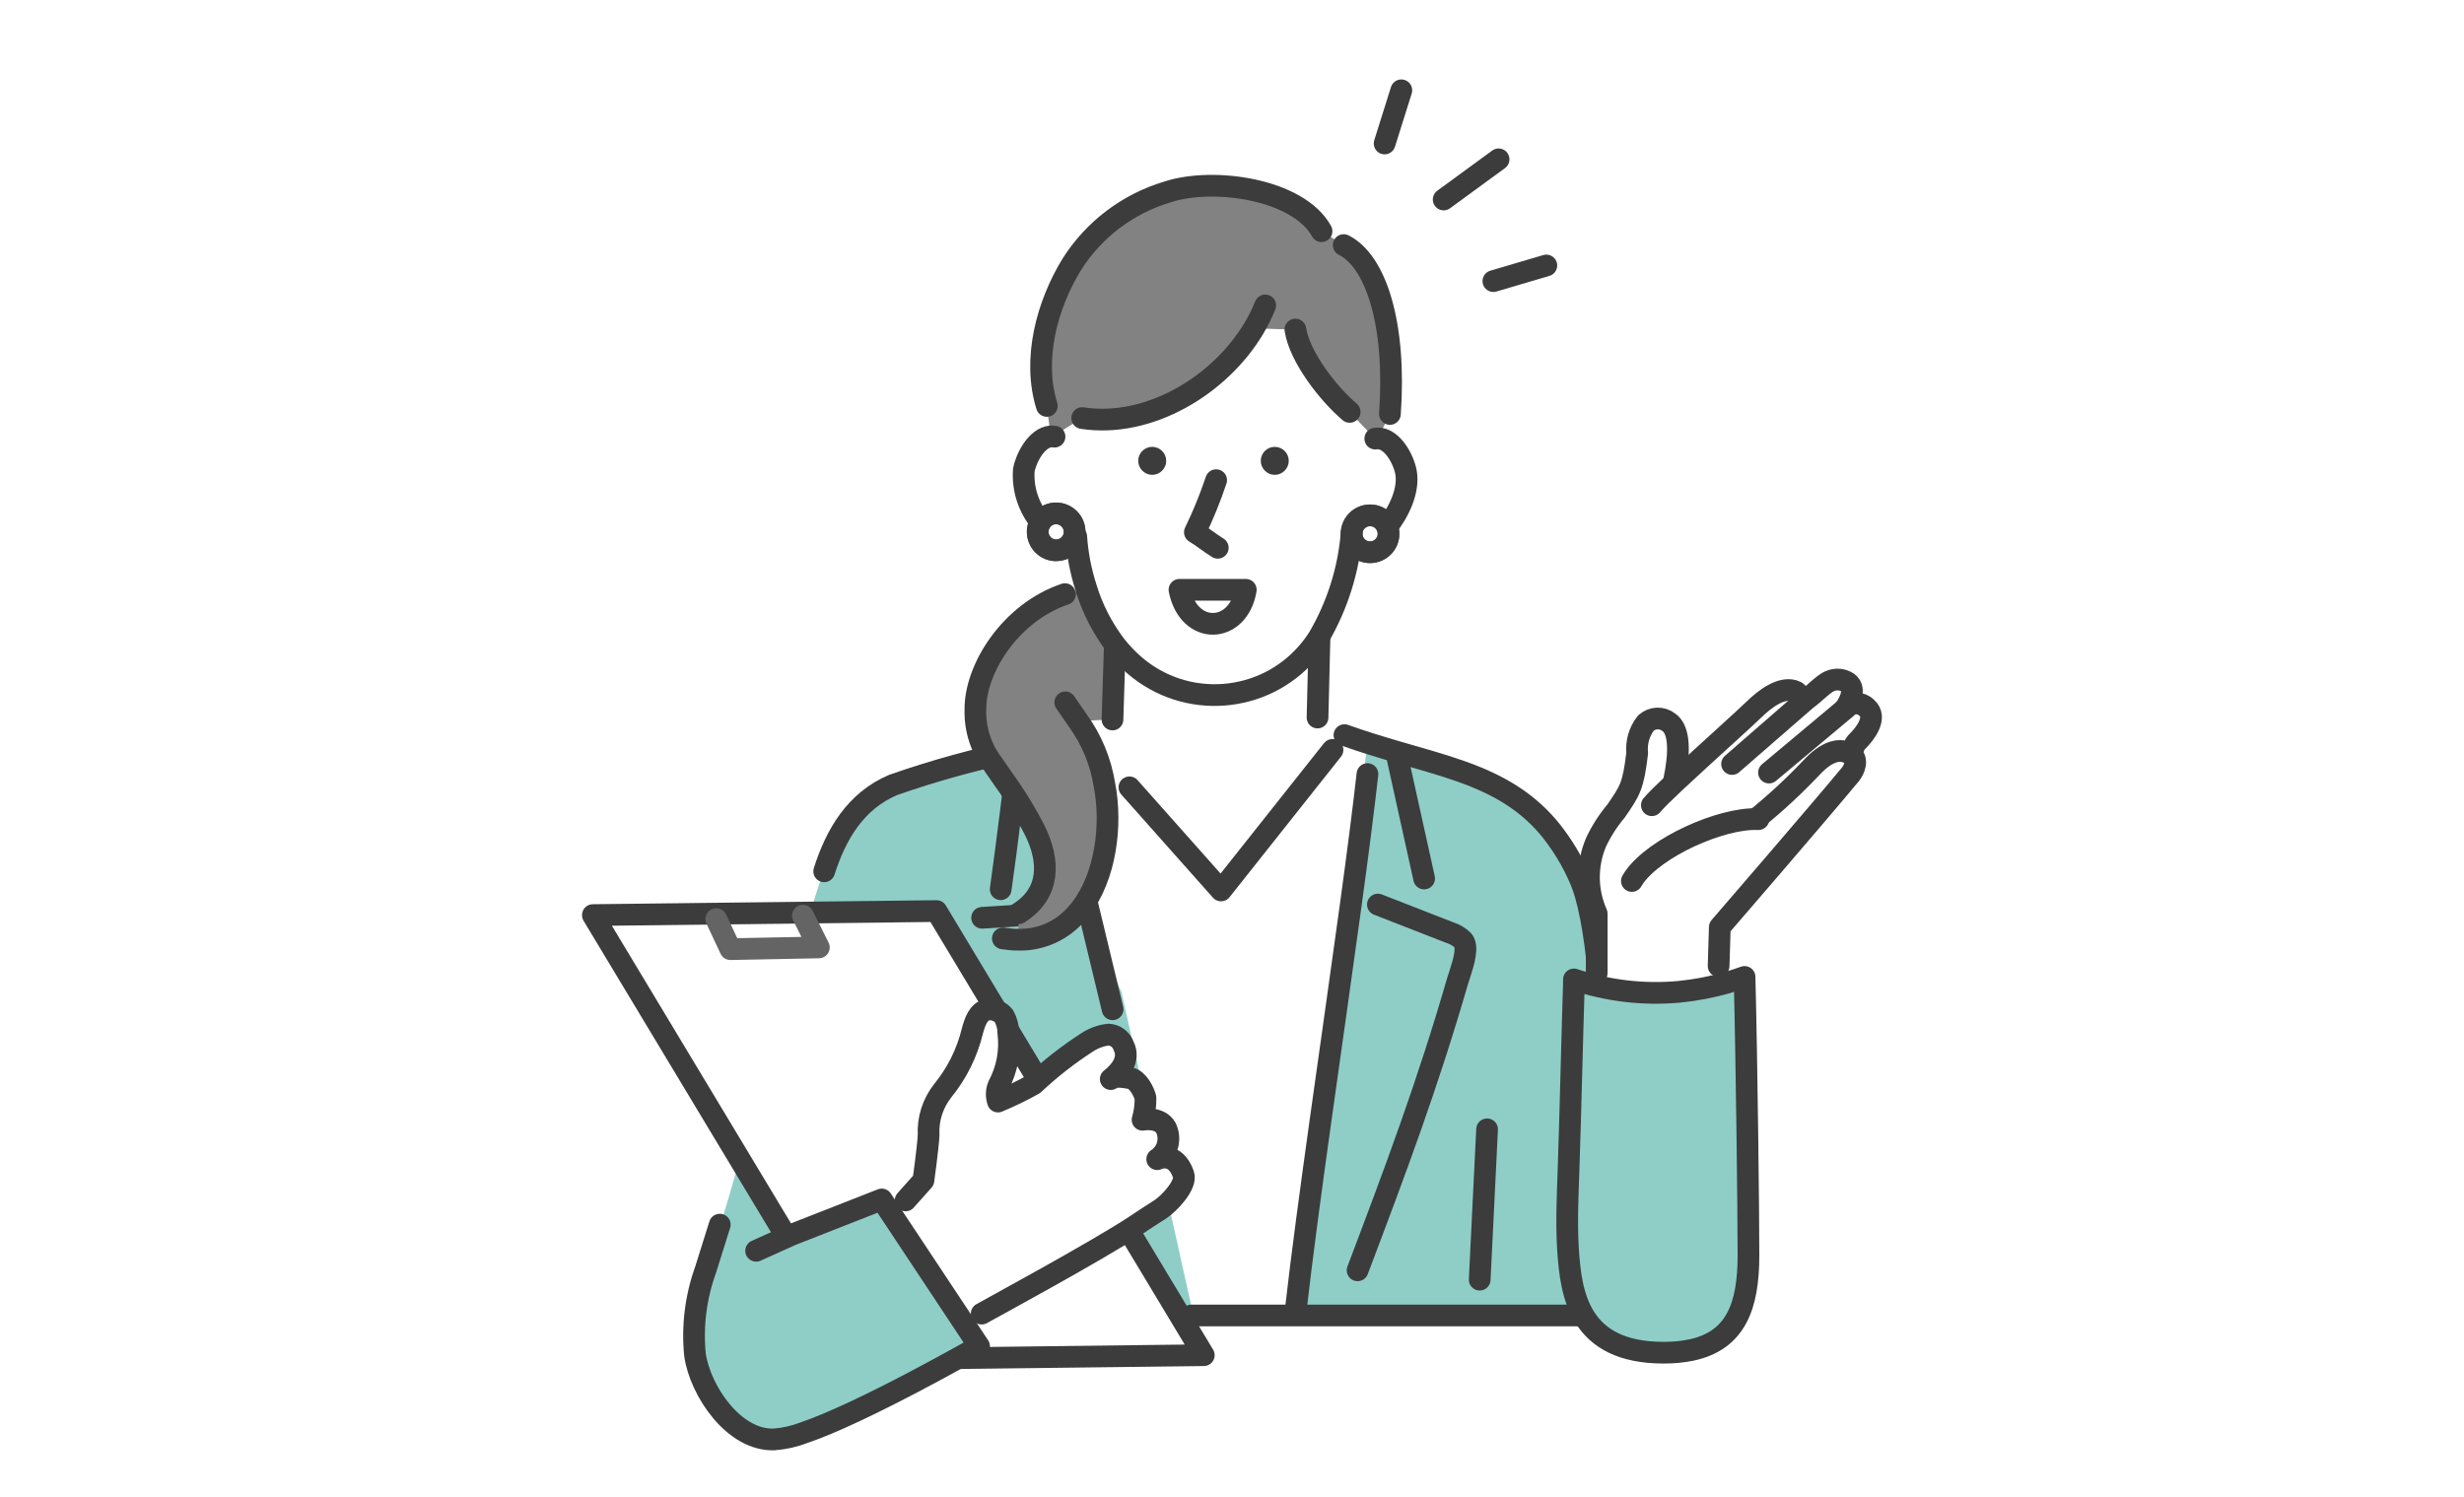 <svg id="_レイヤー_2" xmlns="http://www.w3.org/2000/svg" width="227" height="137.92" viewBox="0 0 227 137.92"><defs><style>.cls-1,.cls-2,.cls-3,.cls-4,.cls-5{stroke-width:2px}.cls-1,.cls-2,.cls-6{fill:#fff}.cls-1,.cls-7{stroke-miterlimit:10}.cls-1,.cls-5{stroke:#646464}.cls-2,.cls-3,.cls-4,.cls-7{stroke:#3c3c3c}.cls-2,.cls-3,.cls-4,.cls-5{stroke-linecap:round;stroke-linejoin:round}.cls-3,.cls-8{fill:#8ecec7}.cls-7{fill:#3c3c3c}.cls-4,.cls-5{fill:none}.cls-9{fill:#828282}.cls-6,.cls-8,.cls-9{stroke-width:0}</style></defs><g id="_レイヤー_1-2"><g id="_アートワーク_13"><g id="_グループ_2275"><rect id="_長方形_93-3" class="cls-6" width="227" height="137.92"/><g id="_グループ_2274"><line id="_線_229" class="cls-4" x1="127.56" y1="13.22" x2="129.1" y2="8.32"/><line id="_線_230" class="cls-4" x1="133" y1="18.38" x2="138.06" y2="14.68"/><line id="_線_231" class="cls-4" x1="137.58" y1="25.9" x2="142.46" y2="24.46"/></g><path id="_パス_6746" class="cls-6" d="m121.98,58.85l-19.07-.98-.33,7.99-5.22,1.14,1.14,54.28h26.08l2.12-52.65-4.73-1.57v-8.22Z"/><path id="_パス_6747" class="cls-8" d="m65.74,114.92l16.63.82,10.76-35.54-17.12-.33c-1.83,4.96-6.21,21.93-10.27,35.05Z"/><path id="_パス_6748" class="cls-8" d="m145.54,80.93c-.67-1.55-1.54-3-2.58-4.33-1-1.25-2.19-2.34-3.52-3.22-3-1.98-6.55-2.9-10.54-4.06l-.15.52h0l-2.85-.9c-.39,3.42-.83,9.84-1.43,14.21-1.7,12.44-4.78,28.28-5.9,38.12,0,0,5.3.32,5.54,0h23.31s.03-32.33-.09-33.28c-.24-2.43-.85-4.81-1.79-7.06Z"/><path id="_パス_6749" class="cls-8" d="m100.49,85.25c1.32-1.64.07-3.48-1-5.7-.81-1.69-.9-6.12-1.96-7.66-.36-.53-1.51-2.5-1.79-2.93l-4.78,1.69c-2.82.62-6,.55-8.67,1.69-3.45,1.47-5.26,4.53-6.35,7.96l-1.22,41.65,35.21-.82-6.61-29.73-2.82-6.14Z"/><path id="_パス_6750" class="cls-4" d="m123.86,67.73c1.75.63,3.43,1.13,5.04,1.6,3.99,1.16,7.54,2.07,10.54,4.06,1.34.88,2.53,1.97,3.52,3.22,1.04,1.33,1.91,2.78,2.58,4.33,3.23,7.25,2.23,34.62,2.28,40.35"/><line id="_線_232" class="cls-4" x1="137" y1="104.05" x2="136.32" y2="117.9"/><path id="_パス_6751" class="cls-4" d="m93.94,69.11c-3.96.81-7.85,1.88-11.66,3.21-3.45,1.47-5.26,4.53-6.35,7.96"/><line id="_線_233" class="cls-4" x1="96.71" y1="68.95" x2="102.5" y2="92.99"/><path id="_パス_6752" class="cls-4" d="m125.98,71.32c-.39,3.42-.91,7.47-1.51,11.84-1.7,12.44-3.97,27.63-5.09,37.47-.01.11.01.39,0,.49"/><path id="_パス_6753" class="cls-4" d="m128.75,69.85l.18.82,2.27,10.27"/><path id="_パス_6754" class="cls-4" d="m126.94,83.34l2.87,1.12,3.74,1.46c.47.14.9.4,1.24.74.48.57.05,2-.28,3.02-.09.27-.17.51-.23.71-2.77,9.57-5.68,17.33-9.21,26.65"/><path id="_パス_6755" class="cls-4" d="m93.62,70.75s-.86,7.23-1.43,11.18"/><path id="_パス_6756" class="cls-4" d="m104.05,72.54l8.44,9.5,10.27-12.95"/><path id="_パス_6757" class="cls-4" d="m96.12,84.21l-5.64.35"/><path id="_パス_6758" class="cls-9" d="m98.11,54.74c-5.01,1.69-8.31,6.88-8.25,10.69-.04,1.79.53,3.54,1.61,4.96.29.43.61.89.98,1.42,1.1,1.52,2.08,3.12,2.93,4.79,1.29,2.68,1.46,5.67-1.55,7.55l-.02,2.42c1.79.05,3.53-.61,4.85-1.83,2.7-2.49,3.69-7.09,3.32-10.96-.05-.52-.13-1.03-.22-1.52-.33-2.11-1.16-4.1-2.41-5.83l3.15-.14.21-6.74.09-.07c-1.22-1.58-2.14-3.37-2.72-5.28l-1.96.54Z"/><path id="_パス_6759" class="cls-4" d="m98.11,54.74c-5.01,1.69-8.31,6.88-8.25,10.69-.04,1.79.53,3.54,1.61,4.96.29.43.61.89.98,1.42,1.1,1.52,2.08,3.12,2.93,4.79,1.29,2.68,1.46,5.67-1.55,7.55"/><path id="_パス_6760" class="cls-4" d="m98.14,64.71c.46.66.85,1.22,1.19,1.73,1.25,1.73,2.07,3.73,2.41,5.83.1.49.17,1,.22,1.52.37,3.87-.61,8.47-3.32,10.96-1.31,1.22-3.06,1.88-4.85,1.83-.47,0-.94-.05-1.4-.12"/><path id="_パス_6761" class="cls-6" d="m128.08,40.48c-.69-.89-1.83-1.29-2.92-1.03,2.19-5.86-.78-12.38-6.63-14.58-.22-.08-.45-.16-.68-.23l-.08,2.66c-2.12,4.33-6.09,7.47-10.79,8.54-3.76.83-8.31.53-10.69,3.55-1.12,1.43-1.89,4.73-1.19,6.4s1.77,2.82,3.59,2.77c.19,5.04,2.7,10.91,7.01,13.53,4.02,2.31,9.03,2,12.72-.81,3.49-2.8,5.16-9.13,6.28-13.46.03,1.21,1.84,1.01,3.01.74s1.03-1.43,1.3-2.61.66-1.32.38-2.49c-.19-1.08-.63-2.11-1.29-2.99Z"/><path id="_パス_6762" class="cls-9" d="m123.79,22.58l-2.04-1.28c-2.15-3.89-9.98-5-14.18-3.62-3.66,1.09-6.8,3.46-8.84,6.69-2.27,3.71-3.63,8.72-2.29,13.03l.36,2.82s.09,0,.13,0l2.77-1.69c6.1.93,12.67-2.99,15.82-8.28l3.82.12c.39,2.54,3.04,5.93,5,7.6l2.36,2.46c.07-.01.15-.02.22-.02l1.12-2.26c.59-8.3-1.29-14.08-4.26-15.56Z"/><path id="_パス_6763" class="cls-1" d="m126.22,47.48c-.92,0-1.67.73-1.7,1.64v.06c0,.94.76,1.7,1.7,1.7s1.7-.76,1.7-1.7-.76-1.7-1.7-1.7h0Z"/><path id="_パス_6764" class="cls-1" d="m97.29,47.3c-.94,0-1.7.77-1.69,1.71s.77,1.7,1.71,1.69c.77,0,1.44-.52,1.64-1.27.04-.14.06-.29.05-.43,0-.94-.77-1.7-1.71-1.7Z"/><path id="_パス_6765" class="cls-4" d="m99.15,49.44c.11,1.62.42,3.22.92,4.76.58,1.91,1.51,3.7,2.72,5.29.52.66,1.1,1.26,1.73,1.81,4.73,4.08,11.88,3.54,15.95-1.19.37-.43.71-.88,1.01-1.36,1.72-2.94,2.76-6.22,3.04-9.61"/><path id="_パス_6766" class="cls-4" d="m112.04,44.24c-.55,1.64-1.2,3.24-1.96,4.8.78.47,1.33.95,2.11,1.43"/><line id="_線_234" class="cls-4" x1="121.38" y1="66.11" x2="121.56" y2="58.79"/><line id="_線_235" class="cls-4" x1="102.7" y1="59.56" x2="102.49" y2="66.29"/><path id="_パス_6767" class="cls-4" d="m121.75,21.3c-2.15-3.89-9.98-5-14.18-3.62-3.66,1.09-6.8,3.46-8.84,6.69-2.27,3.71-3.63,8.72-2.29,13.03"/><path id="_パス_6768" class="cls-4" d="m97.15,40.23c-.07-.01-.15-.02-.22-.02-.04,0-.09,0-.13,0-1.31.12-2.28,2-2.48,3.11-.12,1.72.43,3.43,1.53,4.75"/><path id="_パス_6769" class="cls-4" d="m126.7,40.41c.07-.01.15-.02.22-.02,1.38,0,2.4,1.97,2.61,3.12.3,1.68-.65,3.65-1.73,5.01"/><path id="_パス_6770" class="cls-4" d="m123.79,22.58c2.96,1.48,4.85,7.26,4.26,15.56"/><path id="_パス_6771" class="cls-4" d="m119.34,30.36c.39,2.54,3.04,5.93,5,7.59"/><path id="_パス_6772" class="cls-4" d="m116.56,28.14c-.29.73-.64,1.43-1.04,2.1-3.15,5.3-9.72,9.22-15.82,8.28"/><path id="_パス_6773" class="cls-4" d="m97.29,47.3c-.94,0-1.7.77-1.69,1.71s.77,1.7,1.71,1.69c.77,0,1.44-.52,1.64-1.27.04-.14.06-.29.05-.43,0-.94-.77-1.7-1.71-1.7Z"/><path id="_パス_6774" class="cls-4" d="m126.22,47.48c-.92,0-1.67.73-1.7,1.64v.06c0,.94.76,1.7,1.7,1.7s1.7-.76,1.7-1.7-.76-1.7-1.7-1.7h0Z"/><path id="_パス_6775" class="cls-4" d="m114.77,54.34h-6.11c.85,4.26,5.42,4.1,6.11,0Z"/><path id="_パス_6776" class="cls-7" d="m106.15,41.67c-.44,0-.79.36-.79.79s.36.79.79.79.79-.36.79-.79h0c0-.44-.36-.79-.79-.79Z"/><path id="_パス_6777" class="cls-7" d="m117.44,41.67c-.44,0-.79.36-.79.79s.36.79.79.79.79-.36.79-.79h0c0-.44-.36-.79-.79-.79Z"/><path id="_パス_6778" class="cls-6" d="m171.97,65.2c-.51-.52-1.35-.53-1.87-.02-.01.01-.02.02-.03.03h0s-.07.07-.07.07c.21-.3,1.15-1.75.25-2.4-.5-.33-1.14-.37-1.68-.12-.7.3-1.74,1.52-2.41,1.82-.15-.33-.38-.62-.66-.85-1.29-.65-3.01.77-3.87,1.61-.95.93-4.55,4.14-7.07,6.5l-.31-.07c.46-2.21.57-4.54-.52-5.25-.63-.49-1.51-.45-2.1.08-.61.78-.9,1.77-.8,2.76-.37,3.1-.66,3.45-1.93,5.32-.75.89-1.38,1.87-1.87,2.92-.88,2.1-.86,4.48.07,6.56v6.44c2.42.92,5.04,1.18,7.59.75,1.25-.11,2.47-.36,3.66-.75v-1.62l.11-3.58s9.1-10.53,12.02-14.06c.37-.45.76-1.38.09-1.85-.08-.05-.16-.1-.24-.14l.07-.13c.8-.67.12-.32.81-1.01.61-.62,1.81-2.13.77-3.02Z"/><path id="_パス_6779" class="cls-6" d="m159.21,90.51c-1.48.43-3,.72-4.53.87-3.27.3-6.57-.09-9.68-1.14v.33c-.16,4.92-.32,12.12-.49,17.04-.09,2.59-.21,5.04-.05,7.57.27,4.04.98,9.45,8.8,9.45.87,0,1.73-.07,2.58-.25,4.08-.88,5.24-4.04,5.24-8.72,0-4.08-.16-17.77-.36-25.65-.5.18-1,.35-1.51.49Z"/><path id="_パス_6780" class="cls-3" d="m159.21,90.51c-1.48.43-3,.72-4.53.87-3.27.3-6.57-.09-9.68-1.14v.33c-.16,4.92-.32,12.12-.49,17.04-.09,2.59-.21,5.04-.05,7.57.27,4.04.98,9.45,8.8,9.45.87,0,1.73-.07,2.58-.25,4.08-.88,5.24-4.04,5.24-8.72,0-4.08-.16-17.77-.36-25.65-.5.18-1,.35-1.51.49Z"/><path id="_パス_6781" class="cls-2" d="m158.33,89l.11-3.58s9.1-10.53,12.02-14.06c.37-.45.76-1.38.09-1.85-.08-.05-.16-.1-.24-.14h-.02c-.91-.45-2.09-.07-3.4,1.35-1.57,1.66-3.25,3.22-5.02,4.66"/><path id="_パス_6782" class="cls-2" d="m162,75.47h-.13c-3.34-.1-9.38,2.58-11.33,5.38-.07.11-.14.21-.2.32"/><path id="_パス_6783" class="cls-2" d="m169.95,65.34h0s.03-.05.03-.05c.21-.3,1.15-1.75.25-2.4-.5-.33-1.14-.37-1.68-.12-.7.3-1.74,1.52-2.41,1.82-.15-.33-.38-.62-.66-.85-1.29-.65-3.01.77-3.87,1.61-.95.93-4.55,4.14-7.07,6.5-.08.07-.16.15-.24.22-.99.93-1.78,1.71-2.12,2.12"/><path id="_パス_6784" class="cls-2" d="m170.38,69.24c.8-.67.12-.32.81-1.01.62-.62,1.81-2.13.78-3.02-.51-.52-1.35-.53-1.87-.02-.01.01-.02.02-.03.03"/><path id="_パス_6785" class="cls-4" d="m154.21,71.97c.01-.06.02-.12.04-.18.46-2.21.57-4.53-.52-5.25-.63-.49-1.51-.45-2.1.08-.61.78-.9,1.77-.8,2.76-.37,3.1-.66,3.45-1.93,5.32-.75.89-1.38,1.87-1.87,2.92-.88,2.1-.86,4.48.07,6.56v5.47"/><path id="_パス_6786" class="cls-2" d="m170.1,65.2l-.02.02h0s-.07.07-.07.07l-7.04,5.89"/><path id="_パス_6787" class="cls-2" d="m166.2,64.62c-2.09,1.83-4.54,3.94-6.63,5.77"/><path id="_パス_6788" class="cls-2" d="m54.62,84.32l24.62,40.92,31.66-.38-24.62-40.92-31.66.37Z"/><path id="_パス_6789" class="cls-5" d="m65.99,84.68l1.3,2.77,8.15-.16-1.47-2.93"/><path id="_パス_6790" class="cls-8" d="m71.45,114.6l-1.23-2.22-2.03-2.67-1.88,3.13-1.3,4.14c-.91,2.52-1.25,5.21-.98,7.88.48,3.28,3.58,7.91,7.29,7.77.94-.07,1.86-.28,2.75-.62,5.44-1.84,11.54-5.41,16.29-8.61l-8.8-12.39-10.11,3.59Z"/><path id="_パス_6791" class="cls-4" d="m66.31,112.83l-1.3,4.14c-.91,2.52-1.25,5.21-.98,7.88.48,3.28,3.58,7.91,7.29,7.77.94-.07,1.86-.28,2.75-.62,5.44-1.84,16.13-7.96,16.13-7.96l-8.97-13.53-8.31,3.26-3.26,1.47"/><line id="_線_236" class="cls-4" x1="109.76" y1="121.2" x2="145.29" y2="121.2"/><path id="_パス_6792" class="cls-6" d="m106.61,106.79c.96-.62,1.3-1.86.8-2.89-.59-1.05-2.15-.74-2.15-.74.19-.66.28-1.33.27-2.02-.13-.53-.69-1.69-1.41-1.81-.54-.09-1.36-.26-1.79.08.91-.71,1.79-1.83,1.19-3.04-.2-.61-.76-1.03-1.4-1.06-.7.08-1.38.33-1.97.72-1.75,1.13-3.4,2.42-4.92,3.85-1.06.6-2.16,1.13-3.29,1.6-.17-.49-.15-1.03.06-1.5.79-1.48,1.1-3.17.89-4.83,0-.54-.14-1.07-.4-1.54-.36-.46-.94-.69-1.52-.59-.84.14-1.17,1.15-1.39,1.97-.49,2.01-1.42,3.89-2.73,5.49-.91,1.16-1.38,2.6-1.3,4.08-.07,1.28-.48,4.19-.48,4.19l-1.64,1.84,7.01,10.43c.14-.09,10.72-5.82,14.19-8.13.79-.53,1.54-1.02,2.25-1.47.83-.53,2.48-2.29,2.15-3.22-.77-2.18-2.33-1.45-2.42-1.41Z"/><path id="_パス_6793" class="cls-4" d="m90.44,121.03c.14-.09,10.72-5.82,14.19-8.13.79-.53,1.54-1.02,2.25-1.47.83-.53,2.48-2.29,2.15-3.22-.77-2.18-2.33-1.45-2.42-1.41.96-.62,1.3-1.86.8-2.89-.59-1.05-2.15-.74-2.15-.74.19-.66.28-1.33.27-2.02-.13-.53-.69-1.69-1.41-1.81-.54-.09-1.36-.26-1.79.08.91-.71,1.79-1.83,1.19-3.04-.2-.61-.76-1.03-1.4-1.06-.7.08-1.38.33-1.97.72-1.75,1.13-3.4,2.42-4.92,3.85-1.06.6-2.16,1.13-3.29,1.6-.17-.49-.15-1.03.06-1.5.79-1.48,1.1-3.17.89-4.83,0-.54-.14-1.07-.4-1.54-.36-.46-.94-.69-1.52-.59-.84.14-1.17,1.15-1.39,1.97-.49,2.01-1.42,3.89-2.73,5.49-.91,1.16-1.38,2.6-1.3,4.08-.07,1.28-.48,4.19-.48,4.19l-1.64,1.84"/></g></g></g></svg>
